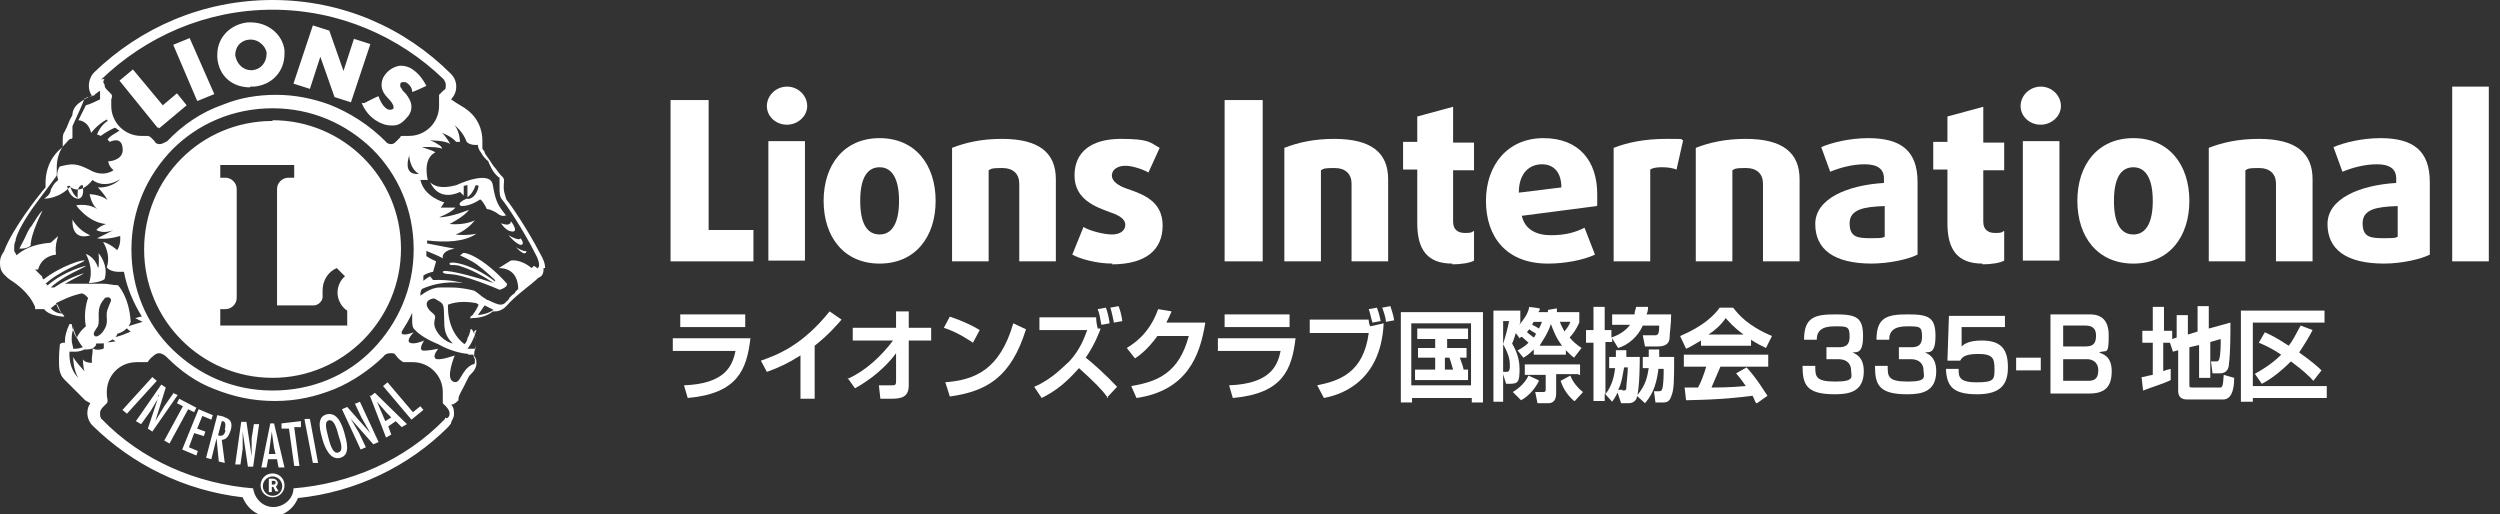 <?xml version="1.0" encoding="UTF-8"?>
<svg id="_レイヤー_1" data-name=" レイヤー 1" xmlns="http://www.w3.org/2000/svg" version="1.1" viewBox="0 0 334.8 68.9">
  <rect x="0" y="0" width="334.8" height="68.9" fill="#333333" stroke="none"/>
  <defs>
    <style>
      .cls-1 {
        fill: #fff;
        stroke-width: 0px;
      }
    </style>
  </defs>
  <g>
    <polygon class="cls-1" points="89.8 35 89.8 13.4 94.9 13.4 94.9 30.8 100.9 30.8 100.9 35 89.8 35"/>
    <path class="cls-1" d="M105.4,16.7c-1.5,0-2.7-1.1-2.7-2.5s1.2-2.6,2.7-2.6,2.7,1.2,2.7,2.6-1.3,2.5-2.7,2.5M102.9,18.9h4.9v16h-4.9v-16Z"/>
    <path class="cls-1" d="M117.8,35.3c-4.8,0-7.5-3.6-7.5-8.4s2.7-8.4,7.5-8.4,7.5,3.6,7.5,8.4-2.7,8.4-7.5,8.4M117.8,22.4c-1.7,0-2.6,1.5-2.6,4.5s.9,4.5,2.6,4.5,2.6-1.6,2.6-4.5-.9-4.5-2.6-4.5"/>
    <path class="cls-1" d="M136.5,35v-10.4c0-1.3-.8-2.1-2.3-2.1s-1.4.1-1.8.3v12.2h-4.9v-15.2c1.8-.7,3.9-1.2,6.7-1.2,5,0,7.2,1.9,7.2,5.4v11h-4.9Z"/>
    <path class="cls-1" d="M149,35.3c-2.1,0-4.3-.6-5.4-1.2l1.5-3.7c.8.5,2.7,1,3.8,1s1.8-.5,1.8-1.3-.9-1.3-2.1-1.7c-1.9-.7-4.7-1.7-4.7-4.9s2.3-4.9,6.2-4.9,3.9.5,5.2,1.2l-1.5,3.3c-.7-.4-2.1-.9-3.1-.9s-1.8.5-1.8,1.3.9,1.4,2.1,1.8c2,.7,4.7,1.6,4.7,4.9s-2.3,5.2-6.8,5.2"/>
    <g>
      <rect class="cls-1" x="164" y="13.4" width="5.1" height="21.6"/>
      <path class="cls-1" d="M181,35v-10.4c0-1.3-.8-2.1-2.3-2.1s-1.4.1-1.8.3v12.2h-4.9v-15.2c1.8-.7,3.9-1.2,6.7-1.2,5,0,7.2,1.9,7.2,5.4v11h-4.9Z"/>
      <path class="cls-1" d="M194.5,35.3c-3.3,0-4.7-1.8-4.7-5.4v-7.2h-1.9v-3.7h1.9v-3.4l4.8-1.3v4.8h2.8v3.7h-2.8v6.9c0,1.1.7,1.5,1.6,1.5s.9-.1,1.2-.3v4c-.5.3-1.7.5-2.9.5"/>
      <path class="cls-1" d="M213.8,27.6l-10,1.3c.4,1.8,1.9,2.6,3.9,2.6s3.3-.4,4.5-1l1.4,3.6c-1.5.7-3.9,1.2-6.3,1.2-5.6,0-8.3-3.6-8.3-8.4s2.9-8.4,7.7-8.4,7.2,3.1,7.2,7.5,0,1,0,1.5M206.5,22c-1.7,0-3.1,1.2-3.1,3.8l5.7-.7c0-2-1-3.1-2.6-3.1"/>
      <path class="cls-1" d="M224.5,22.7c-.5-.2-1.2-.3-1.8-.3s-1.2,0-1.7.3v12.3h-4.9v-15.2c1.8-.7,4.1-1.2,7-1.2s1.8,0,2.3.2l-.9,4h0Z"/>
      <path class="cls-1" d="M236.1,35v-10.4c0-1.3-.8-2.1-2.3-2.1s-1.4.1-1.8.3v12.2h-4.9v-15.2c1.8-.7,3.9-1.2,6.7-1.2,5,0,7.2,1.9,7.2,5.4v11h-4.9Z"/>
      <path class="cls-1" d="M250.7,35.3c-5.1,0-7.6-1.9-7.6-5.3s4.3-5.2,9.2-5.5v-.6c0-1.3-.9-1.9-2.6-1.9s-3.4.5-4.6,1l-1.2-3.3c1.4-.6,3.8-1.2,6.3-1.2,4.4,0,6.6,1.7,6.6,5.9v9.7c-1.2.6-3.7,1.2-6.3,1.2M252.3,27.6c-2.6.1-4.6.4-4.6,2.3s1.1,2,2.9,2,1.5-.1,1.8-.2v-4.1h0Z"/>
      <path class="cls-1" d="M265.5,35.3c-3.3,0-4.7-1.8-4.7-5.4v-7.2h-1.9v-3.7h1.9v-3.4l4.8-1.3v4.8h2.8v3.7h-2.8v6.9c0,1.1.7,1.5,1.6,1.5s.9-.1,1.2-.3v4c-.5.3-1.7.5-2.9.5"/>
      <path class="cls-1" d="M273.3,16.7c-1.5,0-2.7-1.1-2.7-2.5s1.2-2.6,2.7-2.6,2.7,1.2,2.7,2.6-1.3,2.5-2.7,2.5M270.9,18.9h4.9v16h-4.9v-16Z"/>
      <path class="cls-1" d="M285.7,35.3c-4.8,0-7.5-3.6-7.5-8.4s2.7-8.4,7.5-8.4,7.5,3.6,7.5,8.4-2.7,8.4-7.5,8.4M285.7,22.4c-1.7,0-2.6,1.5-2.6,4.5s.9,4.5,2.6,4.5,2.6-1.6,2.6-4.5-.9-4.5-2.6-4.5"/>
      <path class="cls-1" d="M304.8,35v-10.4c0-1.3-.8-2.1-2.3-2.1s-1.4.1-1.8.3v12.2h-4.9v-15.2c1.8-.7,3.9-1.2,6.7-1.2,5,0,7.2,1.9,7.2,5.4v11h-4.9Z"/>
      <path class="cls-1" d="M319.3,35.3c-5.1,0-7.6-1.9-7.6-5.3s4.3-5.2,9.2-5.5v-.6c0-1.3-.9-1.9-2.6-1.9s-3.4.5-4.6,1l-1.2-3.3c1.4-.6,3.8-1.2,6.3-1.2,4.4,0,6.6,1.7,6.6,5.9v9.7c-1.2.6-3.7,1.2-6.2,1.2M321,27.6c-2.7.1-4.6.4-4.6,2.3s1.1,2,2.9,2,1.5-.1,1.8-.2v-4.1h0Z"/>
      <rect class="cls-1" x="328.4" y="11.6" width="4.9" height="23.4"/>
    </g>
  </g>
  <g>
    <path class="cls-1" d="M100.5,45.3c-.5,4.2-1.7,7.4-8.4,8l-.5-1.7c5.6-.2,6.5-2.7,6.9-4.6h-8.4v-1.7h10.5,0ZM99.8,42.1v1.7h-8.7v-1.7h8.7Z"/>
    <path class="cls-1" d="M109,53.4h-1.8v-5.8c-1.6,1-2.8,1.6-4.5,2.2l-.8-1.5c2.3-.8,5.6-2.1,9.2-6.6l1.6,1.1c-.6.7-1.7,2-3.6,3.5v7.1h0Z"/>
    <path class="cls-1" d="M113.6,50.7c2.4-1.1,4.4-3,6-5.1h-5.4v-1.7h5.8v-2.2h1.7v2.2h3v1.7h-3v6c0,1.6-1,1.8-2.4,1.8h-1.4l-.2-1.8h1.7c.4,0,.6,0,.6-.5v-3.8c-2,2.7-4.6,4.2-5.5,4.7l-1-1.4h.1Z"/>
    <path class="cls-1" d="M130.3,45.9c-.3-.2-2-1.4-3.9-2l.8-1.5c1.8.6,3.2,1.3,4,1.8l-.9,1.7h0ZM126.5,51.2c4.1-.3,7.4-1.7,9.2-7.9l1.7.8c-2,6.4-5.2,8.3-10.2,9l-.6-1.9h0Z"/>
    <path class="cls-1" d="M148.4,53.3c-.9-1.2-1.8-2.1-3.9-4-1.7,1.9-3,3-5,4l-1-1.5c2.4-1,4.1-2.9,4.7-3.4,1.4-1.5,2-3.1,2.4-4.2h-6.4v-1.7h7.6c0,.3,0,.6.2,1.5h.4c-.2.5-.7,2-2,3.9.8.6,2.7,2.3,4.2,3.9l-1.4,1.5h.2ZM147.5,43.5c-.2-.9-.2-1.4-.5-2.1l1.1-.2c.2.5.4,1.3.5,2.1l-1.1.2ZM149.2,43.3c-.2-.9-.3-1.5-.5-2.1l1.1-.2c.2.5.4,1.2.5,2l-1.1.2h0Z"/>
    <path class="cls-1" d="M161.4,43.3c-.7,4.3-2.4,9-9.2,10l-.7-1.6c3.6-.6,6.4-1.8,7.7-6.7h-4.2c-1.3,1.8-2.4,2.6-3,3l-1.1-1.4c.8-.5,3-1.8,4.2-5.2l1.8.3c-.2.5-.4.9-.7,1.5h5.3-.1Z"/>
    <path class="cls-1" d="M173.5,45.3c-.5,4.2-1.7,7.4-8.4,8l-.5-1.7c5.6-.2,6.5-2.7,6.9-4.6h-8.4v-1.7h10.5-.1ZM172.7,42.1v1.7h-8.7v-1.7h8.7Z"/>
    <path class="cls-1" d="M183.3,42.8c0,.2,0,.5.2.9l1.8-.4c-.4,8.4-6.5,9.7-8,10l-.9-1.7c3-.6,6.2-1.7,6.9-7h-7.9v-1.8h7.9ZM183.8,43.2c-.2-.6-.3-1.3-.5-1.8l1.1-.2c.2.6.3.8.5,1.8l-1.1.2ZM185.6,43.1c0-.5-.3-1.4-.5-1.9l1.1-.2c.2.7.4,1.1.5,1.9l-1.1.2Z"/>
    <path class="cls-1" d="M187.5,41.8h11.1v12.1h-1.5v-.6h-8v.6h-1.5v-12.1h-.1ZM189,43.3v8.3h8v-8.3h-8ZM195.5,47.9c.3.8.5,1.4.5,1.6h.6v1.4h-7.1v-1.4h2.7v-1.6h-2.3v-1.3h2.3v-1.2h-2.4v-1.4h6.8v1.4h-2.8v1.2h2.6v1.3h-.9ZM193.5,47.9v1.6h1.1c-.2-.6-.3-1.1-.5-1.6h-.6Z"/>
    <path class="cls-1" d="M203.3,46.9c.3-.2.8-.4,1.4-1-.3-.3-.7-.6-.9-.8-.2,0-.2.2-.3.2l-.5-.7c-.3.9-.3,1-.5,1.4.2.4,1,1.6,1,3.4s-.2,2-1.4,2h-.4l-.5-1.6h.5c.2,0,.5,0,.5-.7s0-1.4-.9-3c.3-1,.6-2.1.8-3.1h-.8v10.8h-1.3v-12.2h3.6v1.4c0,.2,0,.3-.2.6.7-.9,1.2-1.5,1.4-2.5l1.4.2c0,.2,0,.3-.2.5h1.3s0,0,0-.3l1.2-.2v.5h3v1.4c-.4.9-.9,1.6-1.3,2,.5.6,1,1,1.6,1.4l-1,1.3c-.3-.2-.6-.5-1.1-1v.6h-4.3v-.7c-.6.6-1,.9-1.4,1.1l-.8-1h0ZM206.1,51c-.5,1-1.3,2-2.4,2.6l-1.1-1.1c.3-.2,1.5-.9,2.1-2.2l1.3.6h0ZM211.4,50.1h-3v2.6c0,1.2-.7,1.3-1.1,1.3h-1.4l-.3-1.5h1.1c.3,0,.3-.2.3-.4v-1.9h-2.8v-1.4h7.4v1.4h-.2ZM205.7,44.7c-.2-.2-.4-.2-.9-.6q-.2.2-.3.4c.4.3.6.5.9.7.2-.2.2-.3.3-.5ZM205.4,43.1c-.1.1-.2.3-.2.4.4.2.6.3.9.5.2-.4.3-.6.4-.9h-1.1,0ZM209.2,46.3c-.8-1-1.2-2.1-1.5-2.9-.5,1.5-1.4,2.6-1.5,2.9h3ZM208.9,43.1c.2.6.5,1,.6,1.3.5-.6.7-1,.8-1.3h-1.4ZM210.8,53.7c-.8-.7-1.4-1.5-1.8-2.7l1.3-.7c.3.8,1,1.7,1.7,2.2l-1.1,1.2h0Z"/>
    <path class="cls-1" d="M216.7,52.4c-.3.7-.6,1.1-.8,1.4l-1-1.1v1h-1.5v-7.8h-1v-1.7h1v-3.1h1.5v3.1h.9v1c1.5-.5,2.2-1.3,2.5-1.7h-2.4v-1.4h3c0-.5.2-.7.2-1h1.6c0,.3,0,.6-.2,1h3.3c0,1.4-.2,2.4-.2,3s-.2,1.3-1.6,1.3h-1.7l-.3-1.5h1.5c.5,0,.7,0,.7-1.3h-2.2c-.6,1.4-1.9,2.6-3.3,3l-.8-1.3v.5h-.9v7c1-1.3,1.2-2.7,1.3-3.5h-.8v-1.5h.9v-.9h1.4v.9h1.8c0,.3,0,4.3-.4,5.4,0,.2-.3.8-1.1.8h-1l-.5-1.5h.1ZM217.3,52.3c.3,0,.5,0,.5-.4s.2-1.9.2-2.7h-.5c-.2,1-.3,2.1-.8,3h.6ZM220.8,47.8v-1h1.4v1h2c0,3.2,0,4.4-.4,5.3-.2.6-.5.8-1.1.8h-1l-.2-1.5h.5c.3,0,.5,0,.6-.3.2-.6.2-2.1.2-2.7h-.7c-.2,1.5-.5,3.1-1.8,4.6l-1.1-1c1.2-1.4,1.4-2.5,1.6-3.7h-.8v-1.5s.8,0,.8,0Z"/>
    <path class="cls-1" d="M227.8,45.6c-1,.6-1.7,1-2,1.1l-.8-1.7c3.1-1.3,4.6-2.8,5.3-3.8h1.8c.7.9,1.9,2.4,5.2,3.8l-.8,1.6c-.4-.2-1.1-.5-2-1.1v.8h-6.7v-.7h0ZM235.2,54c-.2-.2-.2-.5-.5-1-1.7.2-3.7.5-8.9.6l-.2-1.7h1.8c.4-.7.8-1.8,1.1-2.8h-3v-1.6h11.3v1.6h-6.4c-.5,1.2-.8,1.9-1.2,2.8.4,0,2.5,0,4.6-.2-.3-.4-.6-.9-1.3-1.7l1.4-.8c1.4,1.5,2.5,3.4,2.8,3.8l-1.4,1h-.1ZM233.5,44.8c-1.4-1-2-1.8-2.4-2.2-.6.9-1.5,1.7-2.3,2.2h4.7Z"/>
    <path class="cls-1" d="M243.1,49c0,1.4,0,2.1,2.7,2.1s2.1-.7,2.1-1.5-.5-1.5-1.7-1.5h-1.6v-1.6h1.5c.7,0,1.6,0,1.6-1.4s-.3-1.4-2-1.4-2.4.6-2.4,1.8h-1.7c0-3,1.4-3.4,4.2-3.4s3.7.4,3.7,2.9-.9,2.1-1.4,2.2c.4.2,1.5.6,1.5,2.5,0,2.8-2,3.1-3.9,3.1-3.8,0-4.3-1.3-4.3-3.8h1.7,0Z"/>
    <path class="cls-1" d="M252.8,49c0,1.4,0,2.1,2.7,2.1s2.1-.7,2.1-1.5-.5-1.5-1.7-1.5h-1.6v-1.6h1.5c.7,0,1.6,0,1.6-1.4s-.3-1.4-2-1.4-2.4.6-2.4,1.8h-1.7c0-3,1.4-3.4,4.2-3.4s3.7.4,3.7,2.9-.9,2.1-1.4,2.2c.4.2,1.5.6,1.5,2.5,0,2.8-2,3.1-3.9,3.1-3.8,0-4.3-1.3-4.3-3.8h1.7,0Z"/>
    <path class="cls-1" d="M268.5,42.1v1.7h-5.8v2.6c.2-.2.8-.8,2.7-.8,2.8,0,3.5,1.4,3.5,3.6s-.9,3.6-4.1,3.6-4.1-1-4.2-3.4h1.7c0,1,0,1.8,2.4,1.8s2.4-.4,2.4-1.8-.2-2-2.2-2-2.2.6-2.4.9h-1.7l.2-6h7.5v-.2Z"/>
    <path class="cls-1" d="M273.3,47.9v1.7h-3.3v-1.7h3.3Z"/>
    <path class="cls-1" d="M279.7,42.1c.8,0,2.7,0,2.7,2.8s-.3,1.9-1.3,2.3c.5.2,1.7.5,1.7,2.5s-.8,3-3,3h-5.2v-10.6h5.1,0ZM276.3,43.7v2.7h3c1.2,0,1.4-.6,1.4-1.5s-.5-1.3-1.4-1.3h-3ZM276.3,48v3h3.3c.8,0,1.4-.2,1.4-1.4s-.9-1.5-1.5-1.5h-3.2,0Z"/>
    <path class="cls-1" d="M290.5,45.9h-.8v3.8c.5-.2.7-.2,1-.3v1.5c-1,.5-2.7,1-3.7,1.4l-.2-1.8c.4,0,.8-.2,1.5-.3v-4.3h-1.4v-1.6h1.4v-3.2h1.5v3.2h1.1v1.1l.6-.2v-3h1.5v2.6l1.3-.4v-3.4h1.5v3l2.9-.8c0,1.3,0,4.2-.2,5.5,0,.5-.2,1.3-1.2,1.3h-1l-.2-1.6h.6c.3,0,.4,0,.5-.3.2-.6.2-2.1.2-2.7l-1.4.4v4.8h-1.5v-4.4l-1.3.3v5.1c0,.2,0,.3.4.3h3.6c.4,0,.5,0,.6-1.7l1.4.4c0,1.9-.5,2.9-1.5,2.9h-4.8c-1,0-1.2-.6-1.2-1.2v-5.4l-.7.2-.4-1.2h0Z"/>
    <path class="cls-1" d="M300,41.6h11.3v1.6h-9.6v8.5h9.9v1.6h-9.9v.5h-1.6v-12.2h0ZM301.9,50.1c.9-.5,2.3-1.3,3.6-2.6-1.5-1-2.5-1.4-3-1.6l.8-1.4c.7.3,1.7.8,3.2,1.8.5-.6.9-1.4,1.6-2.7l1.6.6c-.4.8-1,1.8-1.8,3,1.7,1.2,2.6,2,3,2.4l-1.1,1.4c-.5-.6-1.5-1.5-3-2.6-1.5,1.5-2.9,2.5-3.9,3l-.9-1.3h-.1Z"/>
  </g>
  <path class="cls-1" d="M69.7,31.9s0,.5-1.6-.4c0,0,.9,1.1,1.6,1.3.6,0,.2-.7,0-.9ZM68.4,29.7s0,.7-1.3.2c0,0,.6,1,1.4,1.1.9.1.3-.8,0-1.3ZM67.8,28.9c-1-1.3-1.4-1.7-1.8-4.1-.3-2.2-4.9,0-4.9,0-2.2.6-3.1,0-3.5-.4h0c1.3,2.8,4,1.3,4,1.3l.5.5c0-.3,0-.7,0-1.3,0,0,.3-.1.5-.1,0,.1,0,.3,0,.5s0,.6,0,.8,0,.3,0,.3c.5-.3.9-1,1.1-1.6,0,0,.3,0,.4.1-.2,1.3-1.1,1.9-1.6,1.7h0c-1.6.7-.7,1-.7,1,1.3,0,2.5-.9,2.5-.9.4.2.9,1.3.9,1.3.5,0,1.3.5,1.3.5.8.7,1.3.3,1.3.3h0ZM11.3,34.9c0-.2-3.1.6-5.7,2.7,0,0-.6.4-.5.7,0,.4.5,0,.7,0,1.9-2,5.6-3.2,5.5-3.4ZM47.5,54l.9,1.9,1.2,2.1h0l-3.1-3.5-.7.3,2.5,5.4.7-.3-.9-1.9-1-1.7-.2-.3h0l3.1,3.5.7-.3-2.5-5.4-.7.3h0ZM4.1,30.4c-.3.4-.5.9-.7,1.3h0c-.2.5-.7,1.3-.8,1.6.4,0,1,0,1.5-.4,0-1.6,1.6-4.7,1.6-4.7-.5.4-1.1,1.5-1.5,2.1h0ZM6.6,39s-.4.4-.4.5c0,.3.4,0,.5,0,1.6-1.6,4.5-2.7,4.5-2.9,0,0-2.5.7-4.6,2.4ZM26.5,13.5l2.2-.9-3.3-7.5-2.2.9h0l3.2,7.5h0ZM42.9,7.6l1.9,5.4,2.2.7,2.6-7.8-2.2-.7-1.4,4.3-1.9-5.4-2.2-.7-2.6,7.8,2.2.7s1.4-4.3,1.4-4.3ZM33.5,11.6h.5c2.4-.2,4.1-2,4.1-4.4v-.5c-.3-2.2-2.3-3.7-4.5-3.7h-.4c-2.2.2-4.1,1.9-4.1,4.3v.4c.2,2.5,2,4,4.4,4h0ZM33.4,5.3h.2c1,0,1.9.8,2.1,1.7h0v.2c0,1.2-.8,2.1-1.9,2.2h-.2c-1,0-1.9-.8-2.1-2h0c0-1.1.7-2,1.9-2.1ZM48.4,13.7c.4,1,1,1.8,1.9,2.4.6.4,1.3.7,2.1.7h.3c.9,0,1.5-.7,2-1.3.3-.4.4-.8.4-1.2,0-.7-.4-1.3-.8-1.8l-.4-.4c0-.1-.2-.3-.3-.5v-.2c0-.2,0-.4.4-.4s.3,0,.5.1c.4.3.7.7.7,1.2h0c0,.1,1.9-.8,1.9-.8h0c-.4-.8-1-1.6-1.7-2.1h0c-.5-.4-1.1-.6-1.7-.6s-1.6.4-2.2,1.3c-.3.4-.4.9-.4,1.3,0,.7.4,1.3,1,1.9.2.2.6.7.6,1s0,.1,0,.2c0,.1-.3.2-.4.2s-.4,0-.6-.2c-.5-.4-.8-1-1-1.6h0c0-.1-1.9.9-1.9.9h-.4ZM21.3,17.2l3.7-3.1-1.3-1.6-1.9,1.6-4-4.8-1.8,1.5h0l5.1,6.3h.2ZM69.1,33.1c1.4,1.5,1.4.5,1.4.5-.3.2-1.4-.5-1.4-.5ZM73,35.9c0-.7-.3-1.3-.7-2h0c-1.6-3.1-3.9-6.5-4.5-7.2,0-.1-.2-.6-.3-1.1s0-1,0-1.4-.2-.5-.4-.7c-.2-.2-.4-.5-.7-.9-.4-.4-.7-1-1-1.4s-.5-.7-.5-.8c0-.2-.3-.4-.3-.5h0v-1.1h0c0-1.3-.5-3.3-2.8-4.6-.5-.3-1-.6-1.4-.9.4-.4.7-1,.7-1.7h0c0-.7-.3-1.3-.7-1.7h0C54.2,3.7,45.8,0,36.5,0h0c-9.3,0-17.7,3.7-23.9,9.7h0c-.4.4-.7,1.1-.7,1.8h0c0,.4.1.9.4,1.3-.3.1-.6.3-1,.5-.6.4-1.1.7-1.4,1.3s-.1.7-.3,1-.4.8-.6,1.3-.4.8-.5,1c-.1.3-.1.6-.1.9v.9c-.7.5-2.2,1.9-2.3,4.6v.8c-.9,1-4.4,5.5-5.5,8.4C.6,33.7,0,34.2,0,35.1H0C0,35.7,0,36.3.8,37l.2.2h0l.4.3c.8.5,2.5,1.7,3.3,3.6h0c0,0,0,.2,0,.3s0,0,0,0h1.2c.4.5,1.2.9,2.5,1h0s.1,0,.2,0c0,0,0-.2-.1-.2h0s-.5-.2-1-1.6c.8-.4,2-1,3.4-1.3.4,0,.7.4.9.6,0,0-.7,1.8-.3,3.8,0,0-.8.6-1.2,1.5h-.1c0,0-.1-.3-.2-.4-.3-.7-.4-1.4-.4-1.4,0,0,0,0-.1,0h-.2c-.4.9-.6,1.6-.6,2.2v.3h-.3c-.2,0-.4.2-.4.3v.2h0s-.1.8-.1,1.8,0,1.9.7,2.6c1,1,2.8,2.8,2.8,2.8h0s.3.2.7.4c-.3.4-.4.9-.4,1.3h0c0,.7.3,1.3.7,1.7h0c5.3,5.2,12.3,8.7,20.1,9.6.6,1.5,2,2.6,3.7,2.6s3.1-1,3.7-2.5c7.8-.8,14.9-4.3,20.1-9.5h0s.2-.2.4-.5c0-.3.4-.7.4-1.2h0c0-.4,0-1-.4-1.3.4,0,.8-.4,1-.6,0,0,0,0,0-.2,0-.4.4-1,.7-1.6s.6-1.2.7-1.4,1-.8,1-1.7h0c0-.4,0-.7-.3-1,0,0,0-.2,0-.3h0c0-.4.2-.7.2-1.3s0-1.2-.5-2c0,0,0,0-.2,0,0,0,0,0,0,0,0,0,0,.5-.4,1.2,0,.3-.2.6-.4.8-2.5-1.9-2.2-5.3-2.2-5.3,1.3-.5,2.7-.4,3.8-.2,0,0,0,0,.3.2h0c-.2.5-.5,1-.7,1.2,0,.2-.3.3-.4.4h0s0,0,0,.2,0,0,.2,0h0c1.3,0,2.2-.4,2.8-.9h.3c.5,0,1-.2,1.5-.7,1.3-1.5,3.4-2.9,4.3-3.8.6-.2.7-.7.7-1.3h.1ZM13.5,10.7h0C19.5,4.9,27.6,1.3,36.5,1.3h0c8.9,0,17,3.6,22.9,9.3h0c.2.3.3.5.3.8s0,.6-.3.7l-.6.6c0,.1,0,.3,0,.4h0v1.1c0,2.2-1.8,4-4,4s-.6,0-.8,0h0c-.2,0-.4,0-.4.2h0l-.5.5c-.2.2-.4.4-.7.4s-.6-.1-.8-.4c-2.1-2.1-4.7-3.8-7.5-4.9-2.2-.8-4.6-1.3-7.1-1.3s-4.9.4-7.1,1.3c-2.9,1-5.4,2.7-7.5,4.9-.4.2-.7.4-1,.4s-.6-.1-.7-.4l-.5-.5h0c-.1-.1-.3-.2-.4-.2h-.9c-2.2,0-4-1.8-4-4s0-.7.1-1h0c0-.3,0-.5-.1-.6l-.6-.6c-.2-.2-.3-.4-.3-.7-.3-.3-.1-.6,0-.7h-.3ZM54.8,20.8s0,1.7,1.3,2.5c-.4,0-2.1.2-1.3-2.5ZM55.4,33.4c0,5.2-2.1,9.9-5.5,13.4s-8.1,5.5-13.4,5.5-9.9-2.1-13.4-5.5-5.5-8.1-5.5-13.4,2.1-9.9,5.5-13.4c3.4-3.4,8.1-5.5,13.4-5.5s9.9,2.1,13.4,5.5c3.4,3.4,5.5,8.1,5.5,13.4ZM8.4,42c-.8,0-1.3-.4-1.6-.7h0c0,0,.2-.2.6-.5,0,0,0,0,.3,0,.3.7.5,1.2.7,1.4h0ZM9.8,43.9c.2.7.6,1.8,1.3,2.6-.1,0-.5.2-.9.2h-.4c0-.3-.2-.7-.2-1.2s0-1,.3-1.6h-.1ZM12.3,48v.6s-1,0-1.2-.5c0,0,0,.9.2,1.6,0,0-1.3-1.4-1.5-1.9,0,0,0,1.8.7,2.8,0,0-1.3-1-1.2-3.5h0c.1,0,.3,0,.4,0h.4c.5,0,1-.2,1.2-.3h.3c.6,0,1-.2,1.2-.5,0,0,.1-.2.1-.3h.6c.8,0,1.4-.4,1.8-.7.2-.2.4-.4.4-.6,1.5-.4,1.8-1.6,1.8-1.6h0c-.2-3.4-1.7-4.9-1.7-4.9h0c-.7,0-1.3-.2-1.9-.2h-3c-.1,0-.2,0-.4,0h0c-.1,0-.2,0-.4,0h0c-.1,0-.2,0-.4,0h0c-.1,0-.2,0-.3,0h0s-.2,0-.3,0h0s-.2,0-.3,0h0s-.1,0-.2,0h0s-.1,0-.2,0h-.2c-.4.2-.7.4-.9.5h-1c0-.3,0-.4,0-.5h0c0,.2-.2,0-.2,0h0c0,0,0-.3-.2-.4h0s0-.2-.2-.3h0c0,0,0-.3-.2-.4h0s0,0-.2-.2h0s0,0-.2-.2h0c-.2-.2-.3-.3-.4-.4h.4c.5-1.9,2.4-2,2.4-2-.2-1.3.3-2.5.3-2.5l-1,.9c-2.5.2-3.8,1-4.6,1.7h0c0-.2-.3-.4-.3-.7h0v-.2h0v-.2c0-.4.1-.7.2-.9v-.2h0c.5-1.6,1.9-3.7,3.2-5.4,1.3-1.7,2.3-3.1,2.3-3.1h0v-1.1c0-1.4.5-2.5,1.1-3.1.3-.3.5-.6.7-.7h.2c0-.1.1-.1.1-.1v-1.6c.7-1.5,1.5-3.3,1.6-3.7.1,0,.3-.1.4-.2h.1s.1,0,.3-.1h.1s.1,0,.2-.1h.1s.1,0,.2-.1h0c0-.1.1-.1.2-.2h0c.1-.1.3-.2.4-.3h.1v1.1h0c-.6.3-1.2.6-1.9.8l-1,2s1.3,0,1.7,1.7c0,0,.8-1.1,2.1-1.8,0,0,.1.1.1.2-.6.4-1.1,1-1.4,1.8l.5.2s.9-.7,1.9-1.1c.2.1.4.3.6.4-.6.4-1.3.7-1.6,1.2l.3.3s1.5-.8,1.7.7c.3,1.6-1.4,1.9-1.9,1.9,0,0,0,.6.7,1.2,0,0-1.3,1-3.1,0-1.9-1-2.5-.9-4.1-.5,0,0-.6.8-.2,1.8-.4.4-.5.3-1,1.3,0,.7-.9,1.2-.9,1.2,0,0,1.9.1,3.5-1.6,0,0,1.2,1.3,3-.9,0,0,1.4,1.3,3.7-.1,0,0-1.1,1.2-3,1.1,0,0,.9.9,1.3,1.7,0,0-.7-.7-2.4-.8,0,0,.2,1.3,1,2,0,0-1-.8-2.8-.5,0,0,1.6,2.3,4,2.5,0,0-.9.3-1.3.8,0,0,.9.6,2.3,0,0,0-1.5.8-2.2,1.1,0,0,1,.3,3.1-.3v.5c0,.4-.1.9-.4,1.4,0,0-1-.9-1.9-1.1,0,0,1.1,1.6.5,3.4,0,0,.4.7,2,.6h.3c.4,2.2,1.3,4.2,2.4,6-.4,0-.7.2-.9.2l1,.5s-1.6.5-2.3.7c0,0,.4.4.7.6,0,0-1.9.9-2.7.8,0,0,.4.4.7.5,0,0-1.3.3-1.6,0v.9c0,.2-1.2.4-1.5,0v.5ZM14,39.9c.1,0,.6-.2.7,0,.4.3,0,.6-.2,1.3-.5,1,.1,1.7-.4,2.7s-1.2,1.3-1.4,1.1c-.4-.3.1-.8.4-1.3.4-1-.4-2.3.9-3.7h0ZM10.8,24.8h.3c.1,1.1,0,1.6-.5,1.8-.5.1-1.4-.4-1.6-1.7h.4c.1.5.5,1.3,1,1.6h0c0-.5-.1-1.4.4-1.6h0ZM59.6,55.9s0,0,0,.2c-5.4,5.6-12.8,8.7-20.3,9.3,0,1.4-1.3,2.5-2.7,2.5s-2.5-1.1-2.7-2.5c-7.5-.6-14.9-3.7-20.3-9.3,0,0-.1,0-.1-.2-.1,0-.1-.4-.1-.6,0-.4.3-.7.5-.9l.4-.4s0,0,.1-.2v-.3c-.1-.4-.1-.7-.1-1,0-2.2,1.7-4,4-4s.7,0,1,0h.3c.2,0,.2,0,.3-.2,0,0,.3-.4.6-.6.2-.2.5-.4.8-.4s.7.2,1,.5c1.9,1.9,4,3.4,6.4,4.3,2.5,1,5.1,1.6,8.1,1.6s5.5-.6,8-1.6c2.4-1,4.6-2.5,6.5-4.3.2-.3.5-.5,1-.5s.5,0,.8.4.5.5.6.6c0,0,0,0,.3.2h.3c.3,0,.7,0,1,0,2.2,0,4,1.8,4,4s0,.7,0,1v.3c0,0,0,.2,0,.2l.4.4c0,0,.5.5.5.9s0,.4-.3.7h-.2ZM63.5,44.4c0,.5.2,1,.2,1.3s0,.7,0,1h0c-.2,0-.5,0-.7,0h-.4c.6-.7,1-1.8,1.2-2.5h-.1ZM62.7,47.5h.7c0,0,0,.3.2.6,0,.6,0,.7-.3.7-1.6.7-1.6,2.8-2.6,2.3-1.1-.4.2-3.5.2-3.5,0,0-2.2.8-2.6.4s.4-1.3.4-1.3c0,0-1.9.4-2.2.2-.4-.3.3-1.3.3-1.3,0,0-1.3.6-1.9.3-.6-.3.5-1.4.5-1.4,0,0-1.2.5-1.6.2,0,0,0-.2,0-.3.5-.8,1-1.6,1.4-2.5h0v.2h0v.8c0,.5,0,1,.4,1.3.4.5,1.6,1.3,3.1,1.9,1.4.8,3.1,1.3,4.3,1.3h-.3ZM60.6,46s-1.4-.3-2.2-1.8c-.7-1.4.4-1.6-.5-2.3s-1-1.5-.3-1.8.7,0,1.3.3c.7.4.5,1,.6,2.9,0,2,1.2,2.6,1.1,2.7ZM64,42.2c.2-.3.5-.7.9-1.3l1.2.6c-.4.3-1.1.6-2.1.7ZM72.1,36h0c0,0-.6-.4-.6-.4l-.3.3c-1.6-1.3-2.8-1-2.8-1l-1.6,1c2.1,0,2.6,1.6,2.6,2.8h0c0,0-.3.3-.4.4h0c0,.2-.3.3-.4.4h0c0,0-.3.3-.4.4h0c0,.2-.3.4-.4.5-.2.3-.5.4-.8.4s-1-.3-1.6-.6c0,0-.2,0-.4-.2-.7-.4-1.2-1-1.6-1.1s-1.6-.4-3-.4h-1.5c-.9,0-1.8.5-2.6,1.1,0-.3,0-.6.2-.9,1.1-.5,3-1.1,5.5-.8,0,0-1.6-.5-4-.4l-.4-.5s-.4.2-.9.6c0-.2,0-.4,0-.7.6-.4,1.3-.5,1.3-.5l.4-1.4c0,0-.7-.3-1.3-.7v-.7c1,.4,1.9.8,2.2,1,0,0-.3-1,1.6-1.3,0,0-1.7-.3-3.7-.7v-.4c2.5.3,5,.2,6.6-.9,0,0-1.3.3-2.8.1,0,0,1.4-.4,2.6-1.9,0,0-1.3.7-3.4.5,0,0,2-1,2.6-1.9,0,0-2.4,1-4,1,0,0,1.6-.6,2.2-1.3h-2c0,.1.5-.7.5-.7,0,0-2.7-.7-3.2-3h1c0,.1-.8-2.8,1-3.7-.2-.2-1.8-.7-1.8-.7,0,0,1.9-.1,2.7.2,0,0,0-.3-.6-.6-.4-.3-1-.5-1-.5,0,0,2.1,0,2.7.5,0,0-.6-1.1-1.1-1.5,0,0,1.2.4,1.9,1.2h.5s0-1.3-.7-2.2c0,0,1.1.8,1.6,2.2,0,0,.4.5,1.5.4h0c0,.1,0,.5.4,1,.2.4.6.9,1,1.2,0,.1.2.5.4.9.2.4.6,1,1.1,1.3h0v1.4c0,.6,0,1.2.4,1.6.5.6,2.8,4,4.4,7.2.4.7.5,1.2.5,1.6s0,.3,0,0l-.2.4ZM36.5,16.2c-9.6,0-17.2,7.7-17.2,17.2s7.7,17.2,17.2,17.2,17.2-7.8,17.2-17.3-7.7-17.2-17.2-17.2h0ZM46.4,43.6h-16.9v-2.2h.7c.8,0,1.5-.7,1.5-1.5v-14.6c0-.8-.7-1.5-1.5-1.5h-.7v-1.7h9.9v1.7h-.8c-.8,0-1.5.7-1.5,1.5v15.6h4.9c.7,0,1.3-.7,1.2-1.3v-.7c0-1.3.7-2.5,1.9-3l1.1,1.1c-.6.5-1,1.3-1,2.2s.5,1.9,1.3,2.4v2.2-.2ZM6.3,38.2s-.5.4-.4.6c0,.4.4,0,.6,0,1.8-1.9,5-3,5-3.2-.1,0-2.9.7-5.1,2.6h0ZM55.3,55.2l-3.4-4-.6.5,3.8,4.5,1.6-1.3-.4-.5s-1,.8-1,.8ZM36.2,56.7l-1.2,5.9h.7l.2-1.1h1.2l.2,1.1h.8l-1.4-5.9h-.6,0ZM37,60.8h-1l.4-3h0l.3,2.2.2.8h0ZM40.3,56.4l-2.6.3v.7h1c0,0,.7,5,.7,5h.7l-.7-5.2h.9v-.7h0ZM36.5,63.4c-.9,0-1.6.7-1.6,1.6s.7,1.6,1.6,1.6,1.6-.7,1.6-1.6-.7-1.6-1.6-1.6ZM36.5,66.4c-.7,0-1.3-.6-1.3-1.3s.6-1.3,1.3-1.3,1.3.6,1.3,1.3-.5,1.3-1.3,1.3ZM43.7,55.5c-1.4.4-.8,2.3-.5,3.4.3,1,1,2.8,2.4,2.4,1.4-.4.8-2.3.5-3.4-.3-1-.9-2.8-2.4-2.4ZM45.3,60.6c-.6.2-1-.7-1.3-1.9s-.6-2.2,0-2.4,1,.7,1.3,1.9c.4,1.2.7,2.2,0,2.4ZM9.7,29.4c-.1,3.1,2.4,2.1,2.4,2.1-1.6-.6-2.4-2.1-2.4-2.1ZM49.5,52.9l2.2,5.7.7-.4-.4-1.1,1-.7.8.8.7-.4-4.3-4.2-.5.4h-.2ZM50.4,53.7l1.4,1.6.6.6-.8.5-1.2-2.8h0ZM40.8,56.3l1.1,5.7h.7c0,0-1.1-5.9-1.1-5.9h-.7v.2ZM36.9,65.2c0,0,.3-.2.3-.5s-.3-.6-.7-.6h-.5v1.8h.4v-.7h0q0,0,.2,0l.3.6h.4l-.4-.7h0ZM36.4,64.9h0v-.5h.2c.2,0,.3,0,.3.2s0,.3-.4.3ZM61.6,34.2c0,0,.7.3,1.6.8.9.5,1.9,1.4,3.1,2.5v.2c-3.1-2.4-6.1-2.8-6.1-2.4s.7,0,1.6.4c1.3.4,3,1.3,4.3,2.2h0c-3.6-1.2-6.8-1.9-6.8-1.5s1,.2,2.2.5c1.7.4,4,1.3,5.4,1.9,0,0,.2,0,.7-.3.4-.3.3-.5.3-.5-3.2-3.6-6-4.5-6-4l-.3.2ZM20.4,50.5l-4,4.4.6.5,4-4.4-.6-.5ZM23.2,52.7l-1.2,1.7-1.2,2h0l1.4-4.5-.6-.4-3.4,4.9.7.4,1.3-1.8,1-1.7v-.4h.1l-1.5,4.5.6.4,3.4-4.9-.7-.3h.1ZM13.1,35.8c-.4-1.4-1.6-1.8-1.6-1.8,1.2,2.3.4,3.9.4,3.9,0,0,1.3,0,2.1-.5.6-1.9-.8-3.5-.8-3.5.1.8,0,1.9,0,1.9h0ZM33.7,58.7v2.4h0l-.7-4.6h-.7l-.8,5.7h.7l.3-2.1v-1.9c0,0,0-.4,0-.4h0l.7,4.7h.7l.8-5.7h-.7s-.3,1.9-.3,1.9ZM30,55.8l-.9-.2-1.5,5.7.7.2.7-2.8h0l.3,3.1.8.2-.4-3.1c.7,0,1-.7,1.2-1.3.4-1.4-.5-1.6-1-1.8h0ZM30.2,57.6c-.1.6-.4.9-1,.7l.5-1.9h.1c.5,0,.4.7.3,1.2h.1ZM27.3,58.4l.2-.6-1.1-.4.7-1.7,1.2.5.2-.6-1.9-.8-2.2,5.4,1.9.8.2-.6-1.2-.5.7-1.9s1.3.4,1.3.4ZM26,55.2l.3-.6-2.3-1.2-.3.6.8.4-2.5,4.6.7.4,2.5-4.6s.8.4.8.4Z"/>
</svg>